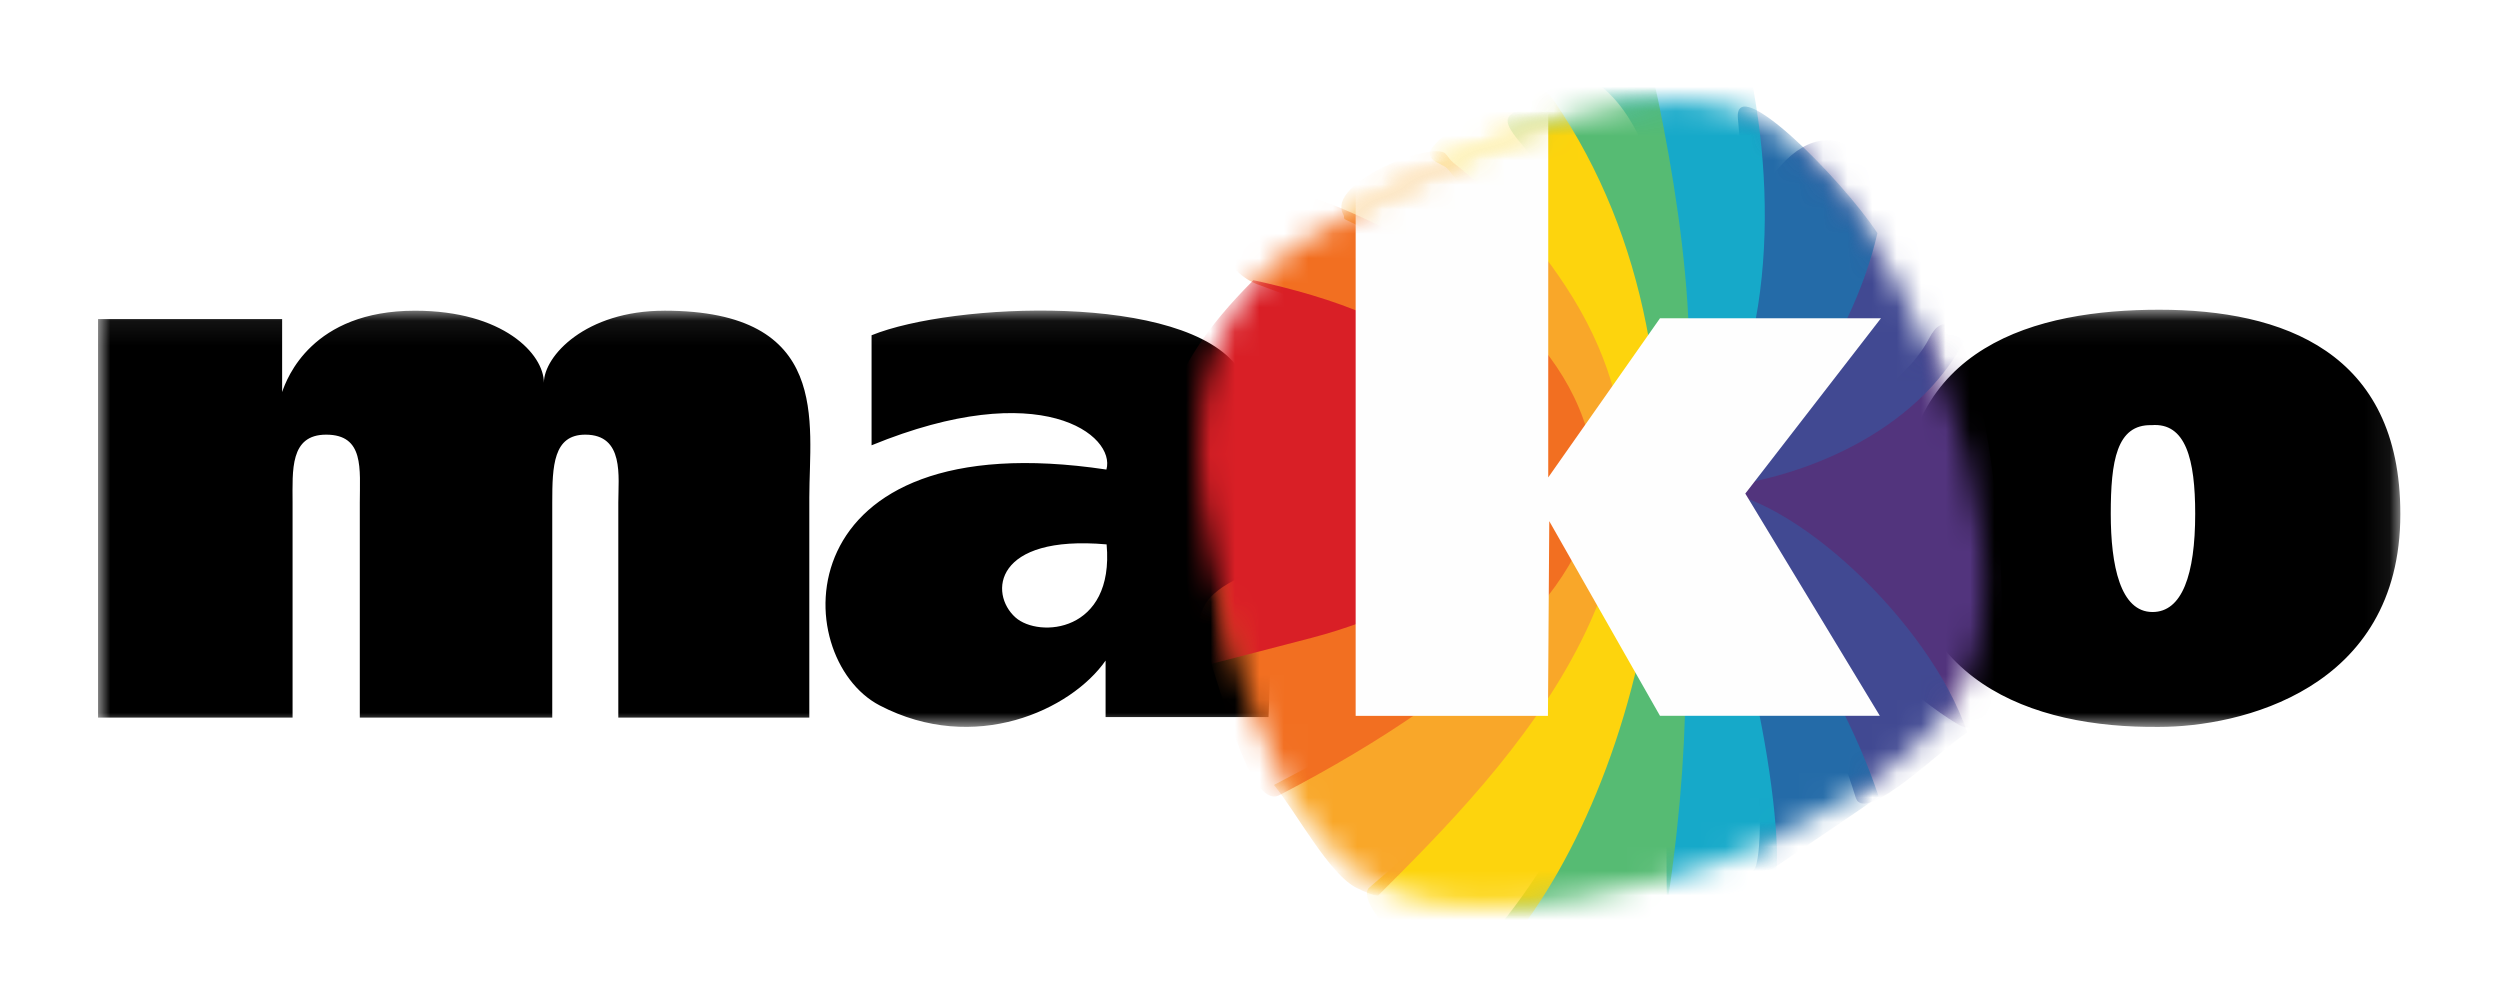 
<svg xmlns="http://www.w3.org/2000/svg" xmlns:xlink="http://www.w3.org/1999/xlink" width="102" height="41" viewBox="0 0 102 41">
    <defs>
        <filter id="a" width="125.5%" height="175.8%" x="-12.8%" y="-36.4%" filterUnits="objectBoundingBox">
            <feOffset dy="2" in="SourceAlpha" result="shadowOffsetOuter1"/>
            <feGaussianBlur in="shadowOffsetOuter1" result="shadowBlurOuter1" stdDeviation="2"/>
            <feColorMatrix in="shadowBlurOuter1" result="shadowMatrixOuter1" values="0 0 0 0 0.169 0 0 0 0 0.192 0 0 0 0 0.22 0 0 0 0.25 0"/>
            <feMerge>
                <feMergeNode in="shadowMatrixOuter1"/>
                <feMergeNode in="SourceGraphic"/>
            </feMerge>
        </filter>
        <path id="b" d="M0 .05h93.935v17.022H0z"/>
        <path id="d" d="M4.542 5.666C-1.363 9.269-.006 16.003.629 19.02c.576 2.737 2.304 11.166 7.027 13.19 4.154 1.78 11.61-.298 13.618-1.07 2.008-.775 7.91-3.4 9.883-7.088 3.378-6.31-3.173-21.01-8.757-23.451-.847-.371-1.823-.533-2.88-.533-4.814 0-11.308 3.359-14.978 5.597"/>
        <path id="f" d="M4.542 5.666C-1.363 9.269-.006 16.003.629 19.02c.576 2.737 2.304 11.166 7.027 13.19 4.154 1.78 11.61-.298 13.618-1.07 2.008-.775 7.91-3.4 9.883-7.088 3.378-6.31-3.173-21.01-8.757-23.451-.847-.371-1.823-.533-2.88-.533-4.814 0-11.308 3.359-14.978 5.597"/>
        <path id="h" d="M4.542 5.666C-1.363 9.269-.006 16.003.629 19.02c.576 2.737 2.304 11.166 7.027 13.19 4.154 1.78 11.61-.298 13.618-1.07 2.008-.775 7.91-3.4 9.883-7.088 3.378-6.31-3.173-21.01-8.757-23.451-.847-.371-1.823-.533-2.88-.533-4.814 0-11.308 3.359-14.978 5.597"/>
        <path id="j" d="M4.542 5.666C-1.363 9.269-.006 16.003.629 19.02c.576 2.737 2.304 11.166 7.027 13.19 4.154 1.78 11.61-.298 13.618-1.07 2.008-.775 7.91-3.4 9.883-7.088 3.378-6.31-3.173-21.01-8.757-23.451-.847-.371-1.823-.533-2.88-.533-4.814 0-11.308 3.359-14.978 5.597"/>
        <path id="l" d="M4.542 5.666C-1.363 9.269-.006 16.003.629 19.02c.576 2.737 2.304 11.166 7.027 13.19 4.154 1.78 11.61-.298 13.618-1.07 2.008-.775 7.91-3.4 9.883-7.088 3.378-6.31-3.173-21.01-8.757-23.451-.847-.371-1.823-.533-2.88-.533-4.814 0-11.308 3.359-14.978 5.597"/>
        <path id="n" d="M4.542 5.666C-1.363 9.269-.006 16.003.629 19.02c.576 2.737 2.304 11.166 7.027 13.19 4.154 1.78 11.61-.298 13.618-1.07 2.008-.775 7.91-3.4 9.883-7.088 3.378-6.31-3.173-21.01-8.757-23.451-.847-.371-1.823-.533-2.88-.533-4.814 0-11.308 3.359-14.978 5.597"/>
        <path id="p" d="M4.542 5.666C-1.363 9.269-.006 16.003.629 19.02c.576 2.737 2.304 11.166 7.027 13.19 4.154 1.78 11.61-.298 13.618-1.07 2.008-.775 7.91-3.4 9.883-7.088 3.378-6.31-3.173-21.01-8.757-23.451-.847-.371-1.823-.533-2.88-.533-4.814 0-11.308 3.359-14.978 5.597"/>
        <path id="r" d="M4.542 5.666C-1.363 9.269-.006 16.003.629 19.02c.576 2.737 2.304 11.166 7.027 13.19 4.154 1.78 11.61-.298 13.618-1.07 2.008-.775 7.91-3.4 9.883-7.088 3.378-6.31-3.173-21.01-8.757-23.451-.847-.371-1.823-.533-2.88-.533-4.814 0-11.308 3.359-14.978 5.597"/>
        <path id="t" d="M4.542 5.666C-1.363 9.269-.006 16.003.629 19.02c.576 2.737 2.304 11.166 7.027 13.19 4.154 1.78 11.61-.298 13.618-1.07 2.008-.775 7.91-3.4 9.883-7.088 3.378-6.31-3.173-21.01-8.757-23.451-.847-.371-1.823-.533-2.88-.533-4.814 0-11.308 3.359-14.978 5.597"/>
        <path id="v" d="M4.542 5.666C-1.363 9.269-.006 16.003.629 19.02c.576 2.737 2.304 11.166 7.027 13.19 4.154 1.78 11.61-.298 13.618-1.07 2.008-.775 7.91-3.4 9.883-7.088 3.378-6.31-3.173-21.01-8.757-23.451-.847-.371-1.823-.533-2.88-.533-4.814 0-11.308 3.359-14.978 5.597z"/>
    </defs>
    <g fill="none" fill-rule="evenodd" filter="url(#a)" transform="translate(4 2)">
        <g transform="translate(0 8.587)">
            <mask id="c" fill="#fff">
                <use xlink:href="#b"/>
            </mask>
            <path fill="#000000" d="M37.43 12.604c-1.087-.972-.875-3.384 3.72-2.98.322 3.608-2.769 3.83-3.72 2.98M31.56 1.091v4.49c6.926-2.838 9.971-.401 9.582.99-13.203-1.978-13 7.668-9.251 9.623 3.87 2.018 7.813.187 9.217-1.83v2.304h6.648s.54-11.698-1.215-14.211c-2.178-3.12-11.689-2.7-14.98-1.366m52.262 11.292c-1.315 0-1.704-1.897-1.704-4.008 0-2.147.236-3.652 1.665-3.616 1.396-.112 1.78 1.391 1.78 3.616 0 2.492-.537 4.008-1.74 4.008M84.098.05c-5.023 0-10.505 1.458-10.505 8.333 0 6.8 5.249 8.744 10.505 8.688 3.236 0 9.836-1.478 9.836-8.688C93.935 1.76 89.13.05 84.099.05M23.101.09c-3.206 0-4.91 1.847-4.91 2.94 0-1.169-1.654-2.94-5.258-2.94-4.213 0-5.229 2.76-5.422 3.318V.43H0v16.26h7.937V7.913c0-1.31-.118-2.766 1.371-2.766 1.565 0 1.372 1.404 1.372 2.766v8.778h7.852V7.913c0-1.49.045-2.766 1.348-2.766 1.598 0 1.347 1.714 1.347 2.766v8.778h7.793V7.709c0-3.05.93-7.62-5.919-7.62" mask="url(#c)"/>
        </g>
        <g transform="translate(44.881 .034)">
            <mask id="e" fill="#fff">
                <use xlink:href="#d"/>
            </mask>
            <path fill="#52347D" d="M29.83 9.767c2.248-4.355 4.73 17.871 1.16 15.743-3.717-2.217-8.513-8.52-11.323-9.023-2.791-.5 7.914-2.365 10.162-6.72" mask="url(#e)"/>
        </g>
        <g transform="translate(44.881 .034)">
            <mask id="g" fill="#fff">
                <use xlink:href="#f"/>
            </mask>
            <path fill="#414992" d="M20.622 15.903c4.072-.306 8.71-2.37 10.638-6.027.596-1.131-2.19-4.807-2.77-5.799-5.5-9.398-9.774 11.986-9.467 12.12 2.45 1.068 6.177 7 7.808 12.307.353 1.15 3.533-2.016 4.555-2.657-1.555-4.531-7.202-9.788-10.571-9.895.455.052-.193-.049-.193-.049" mask="url(#g)"/>
        </g>
        <g transform="translate(44.881 .034)">
            <mask id="i" fill="#fff">
                <use xlink:href="#h"/>
            </mask>
            <path fill="#246BA8" d="M19.115 16.143c3.92-.654 7.568-6.16 8.603-10.666-1.505-2.273-5.861-6.617-5.693-4.679.414 4.789 1.136 11.313-3.031 15.437-.13.13.11.365.213.524 4.263 6.569 3.937 14.738 3.417 14.733-.132-.001.6.075.906-.138.96-.667 3.566-2.39 4.236-2.9-1.793-5.357-6.152-11.366-8.651-12.311" mask="url(#i)"/>
        </g>
        <g transform="translate(44.881 .034)">
            <mask id="k" fill="#fff">
                <use xlink:href="#j"/>
            </mask>
            <path fill="#16A9C9" d="M22.564-.874c1.168 5.852.717 13.31-3.398 17.06 3.466 2.89 4.958 15.2 4.304 15.695-.654.495-2.226.406-4.34 1.318-.11-9.216.284-14.535-.217-17.186.493-.946 1.876-14.465-3.174-16.979 1.413-.748 7.409-.528 6.825.092" mask="url(#k)"/>
        </g>
        <g transform="translate(44.881 .034)">
            <mask id="m" fill="#fff">
                <use xlink:href="#l"/>
            </mask>
            <path fill="#56BB73" d="M18.546-.991c1.218 5.468 2.413 13.696.461 17.05-.038.065-.06.117-.034.193 1.091 3.113 1.251 9.271.227 16.222-.113.762.614 1.062-6.658 1.977-.128.016-.515-.384-.56-.33 3.462-4.061 5.945-9.814 6.061-16.236.264-14.514-6.9-16.384-5.131-17.353 3.223-1.766 4.142-4.074 4.427-3.068.033.116 1.179 1.417 1.207 1.545" mask="url(#m)"/>
        </g>
        <g transform="translate(44.881 .034)">
            <mask id="o" fill="#fff">
                <use xlink:href="#n"/>
            </mask>
            <path fill="#FDD40D" d="M14.53.09c7.634 11.162 3.99 27.443-1.965 34.54-2.222 2.649-6.36-1.788-5.579-2.452 5.932-5.045 13.217-12.875 8.517-22.674-.775-1.616-3.467-4.348-5.31-6.638-.322-.4-2.362-.376 2.21-2.783.496-.261 1.356-1.12 2.127.008" mask="url(#o)"/>
        </g>
        <g transform="translate(44.881 .034)">
            <mask id="q" fill="#fff">
                <use xlink:href="#p"/>
            </mask>
            <path fill="#F9A729" d="M14.996 7.645C21.855 18.08 12.43 27.43 7.343 32.507c-.027-.01-.172.032-.845-.3-1.13-.523-2.501-3.13-3.402-4.215 5.279-2.823 16.786-8.038 11.543-16.584-1.327-2.163-4.567-4.563-8.62-6.481-.11-.052-.03-.106-.09-.209-.742-1.288 3.675-3.027 4.17-2.477.105.116.19.263.315.361 1.492 1.17 3.135 2.84 4.582 5.043" mask="url(#q)"/>
        </g>
        <g transform="translate(44.881 .034)">
            <mask id="s" fill="#fff">
                <use xlink:href="#r"/>
            </mask>
            <path fill="#F26F21" d="M2.436 7.572c3.7 1.403 8.593 2.866 9.832 5.377 3.245 6.576-14.243 4.148-12.004 9.32.561 1.298 1.79 6.796 3.053 6.14 8.587-4.47 13.323-9.238 12.844-13.441-.604-5.31-6.08-8.697-10.27-10.484C.288 2.094-.098 6.61 2.436 7.572" mask="url(#s)"/>
        </g>
        <g transform="translate(44.881 .034)">
            <mask id="u" fill="#fff">
                <use xlink:href="#t"/>
            </mask>
            <path fill="#D91F26" d="M-.218 23.244c2.64-.679-.45.127 4.856-1.255 5.48-1.428 12.13-5.666 7.31-9.959-3.263-2.905-6.535-3.932-9.69-4.632-3.894 3.892-4.053 6.499-3.276 9.24.776 2.742.8 6.606.8 6.606" mask="url(#u)"/>
        </g>
        <g transform="translate(44.881 .034)">
            <mask id="w" fill="#fff">
                <use xlink:href="#v"/>
            </mask>
            <path fill="#FEFEFE" d="M6.43 3.433v21.74h7.845l.054-7.944 4.518 7.943h8.97l-5.49-9.068 5.535-7.153h-9.015l-4.56 6.494V-.122z" mask="url(#w)"/>
        </g>
    </g>
</svg>
